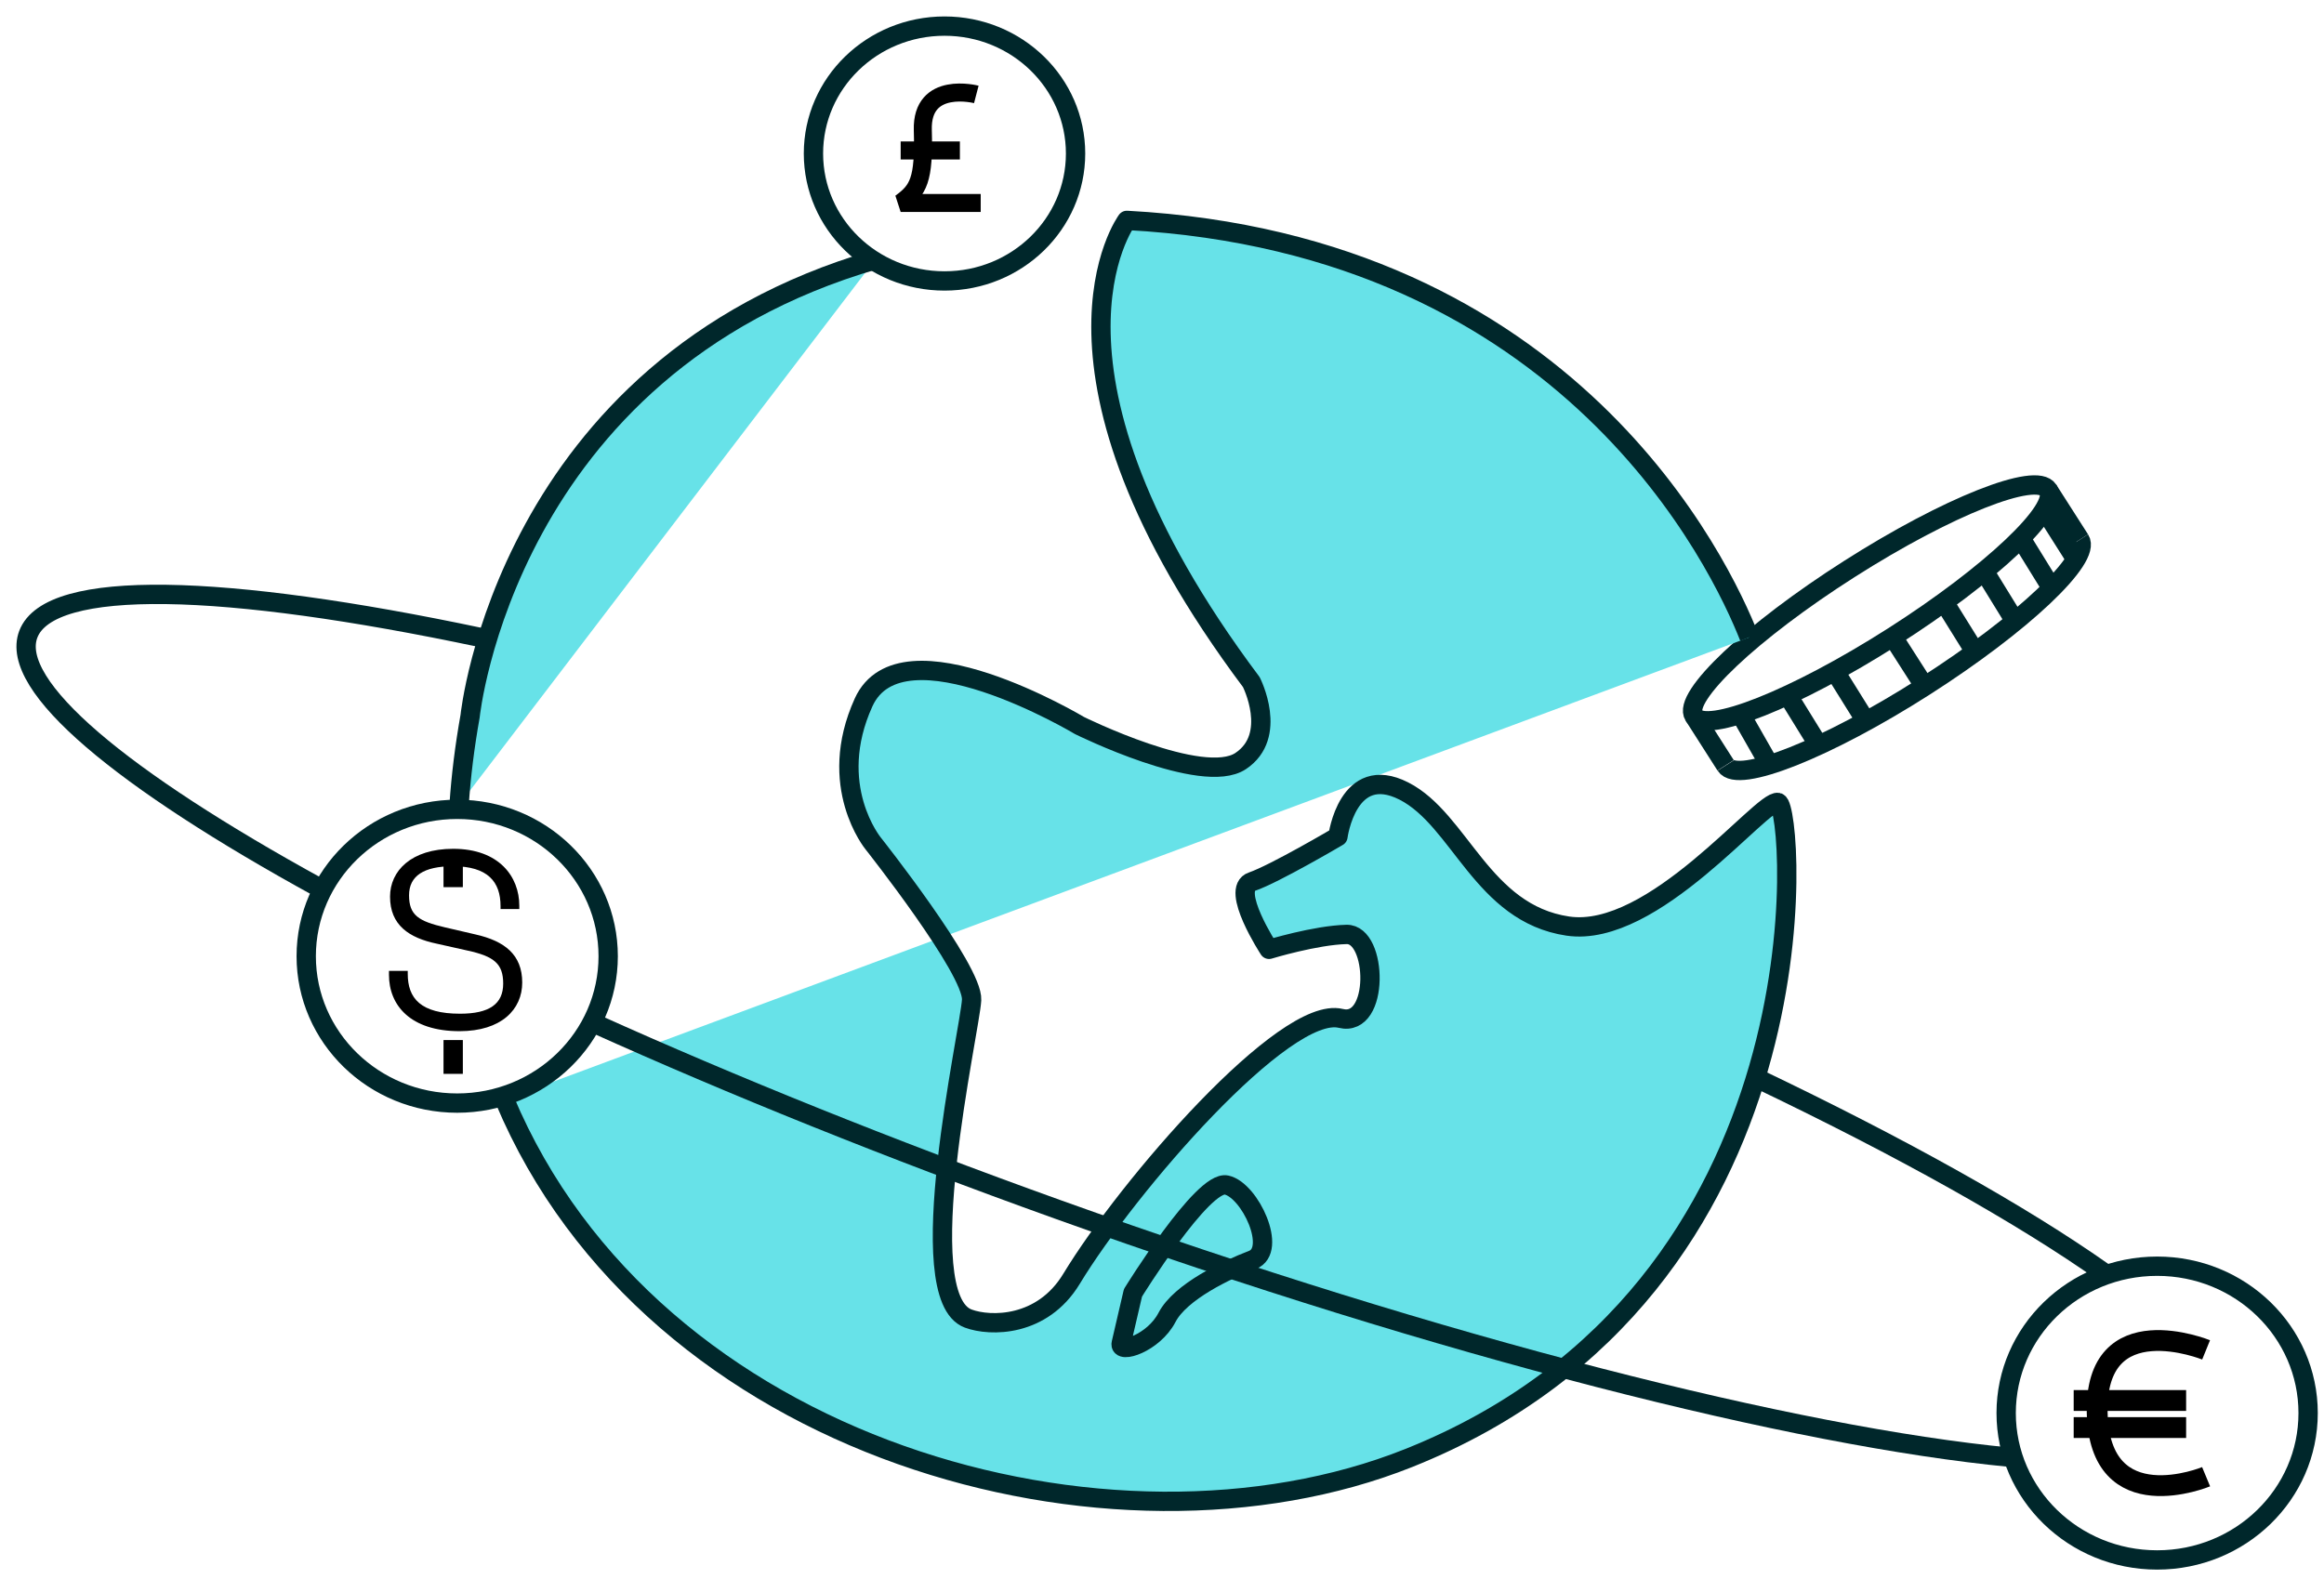 <?xml version="1.0" encoding="UTF-8"?> <svg xmlns="http://www.w3.org/2000/svg" width="89" height="61" viewBox="0 0 89 61" fill="none"><path d="M72.486 24.393C76.233 22.004 78.898 19.486 78.439 18.769C77.981 18.052 74.571 19.406 70.824 21.795C67.077 24.183 64.411 26.701 64.87 27.419C65.329 28.136 68.738 26.781 72.486 24.393Z" stroke="#00272B" stroke-width="0.74" stroke-linejoin="round"></path><path d="M79.653 20.669C80.113 21.386 77.446 23.902 73.702 26.295C69.958 28.688 66.545 30.038 66.09 29.321" stroke="#00272B" stroke-width="0.74" stroke-linejoin="round"></path><path d="M78.434 18.764L79.652 20.669" stroke="#00272B" stroke-width="0.74" stroke-linejoin="round"></path><path d="M64.871 27.416L66.084 29.316" stroke="#00272B" stroke-width="0.74" stroke-linejoin="round"></path><path d="M66.648 27.343L67.76 29.293" stroke="#00272B" stroke-width="0.74" stroke-linejoin="round"></path><path d="M68.461 26.631L69.645 28.548" stroke="#00272B" stroke-width="0.74" stroke-linejoin="round"></path><path d="M70.262 25.706L71.435 27.589" stroke="#00272B" stroke-width="0.74" stroke-linejoin="round"></path><path d="M72.484 24.39L73.703 26.295" stroke="#00272B" stroke-width="0.74" stroke-linejoin="round"></path><path d="M74.449 23.061L75.645 24.984" stroke="#00272B" stroke-width="0.74" stroke-linejoin="round"></path><path d="M75.977 21.862L77.167 23.796" stroke="#00272B" stroke-width="0.74" stroke-linejoin="round"></path><path d="M77.387 20.613L78.577 22.541" stroke="#00272B" stroke-width="0.74" stroke-linejoin="round"></path><path d="M78.289 19.515L79.485 21.403" stroke="#00272B" stroke-width="0.74" stroke-linejoin="round"></path><path d="M17.582 30.829C17.655 29.73 17.795 28.599 18.003 27.433C18.003 27.433 19.356 14.068 33.514 9.949" fill="#67E2E8"></path><path d="M66.99 24.413C65.901 21.644 60.13 9.35 43.154 8.442C43.154 8.442 38.927 14.124 47.92 26.127C47.92 26.127 48.97 28.184 47.511 29.153C46.051 30.123 41.341 27.792 41.341 27.792C41.341 27.792 34.526 23.706 33.072 26.906C31.618 30.106 33.443 32.314 33.443 32.314C33.443 32.314 37.271 37.15 37.209 38.304C37.148 39.459 34.812 49.669 37.08 50.509C37.928 50.823 39.91 50.84 41.032 48.991C43.21 45.399 49.206 38.489 51.345 39.01C52.843 39.38 52.759 35.766 51.569 35.794C50.379 35.822 48.599 36.365 48.599 36.365C48.599 36.365 47.09 34.057 47.948 33.771C48.802 33.48 51.238 32.045 51.238 32.045C51.238 32.045 51.608 29.204 53.764 30.302C55.92 31.401 56.756 34.987 60.04 35.474C63.324 35.962 67.478 30.605 68.09 30.739C68.702 30.874 70.207 49.361 53.949 55.85C42.593 60.383 24.977 55.581 19.324 42.126" fill="#67E2E8"></path><path d="M43.388 49.523C43.388 49.523 46.06 45.191 46.97 45.393C47.879 45.595 48.934 47.892 47.963 48.262C46.992 48.632 45.201 49.478 44.691 50.465C44.18 51.451 42.838 51.877 42.939 51.456L43.388 49.523Z" fill="#67E2E8"></path><path d="M17.582 30.829C17.655 29.73 17.795 28.599 18.003 27.433C18.003 27.433 19.356 14.068 33.514 9.949" stroke="#00272B" stroke-width="0.74" stroke-linejoin="round"></path><path d="M66.99 24.413C65.901 21.644 60.13 9.35 43.154 8.442C43.154 8.442 38.927 14.124 47.92 26.127C47.92 26.127 48.97 28.184 47.511 29.153C46.051 30.123 41.341 27.792 41.341 27.792C41.341 27.792 34.526 23.706 33.072 26.906C31.618 30.106 33.443 32.314 33.443 32.314C33.443 32.314 37.271 37.15 37.209 38.304C37.148 39.459 34.812 49.669 37.08 50.509C37.928 50.823 39.91 50.84 41.032 48.991C43.21 45.399 49.206 38.489 51.345 39.01C52.843 39.38 52.759 35.766 51.569 35.794C50.379 35.822 48.599 36.365 48.599 36.365C48.599 36.365 47.09 34.057 47.948 33.771C48.802 33.48 51.238 32.045 51.238 32.045C51.238 32.045 51.608 29.204 53.764 30.302C55.92 31.401 56.756 34.987 60.04 35.474C63.324 35.962 67.478 30.605 68.09 30.739C68.702 30.874 70.207 49.361 53.949 55.85C42.593 60.383 24.977 55.581 19.324 42.126" stroke="#00272B" stroke-width="0.74" stroke-linejoin="round"></path><path d="M43.388 49.523C43.388 49.523 46.06 45.191 46.97 45.393C47.879 45.595 48.934 47.892 47.963 48.262C46.992 48.632 45.201 49.478 44.691 50.465C44.18 51.451 42.838 51.877 42.939 51.456L43.388 49.523Z" stroke="#00272B" stroke-width="0.74" stroke-linejoin="round"></path><path d="M12.227 34.006C4.666 29.859 0.332 26.273 1.084 24.295C1.904 22.137 8.59 22.345 18.425 24.424" stroke="#00272B" stroke-width="0.74" stroke-linejoin="round"></path><path d="M76.985 55.822C68.761 55.032 55.289 51.63 40.513 46.329C34.063 44.014 28.045 41.583 22.746 39.195" stroke="#00272B" stroke-width="0.74" stroke-linejoin="round"></path><path d="M67.231 41.28C72.838 43.958 77.43 46.531 80.58 48.755" stroke="#00272B" stroke-width="0.74" stroke-linejoin="round"></path><path d="M17.509 42.255C20.702 42.255 23.291 39.736 23.291 36.629C23.291 33.521 20.702 31.002 17.509 31.002C14.315 31.002 11.727 33.521 11.727 36.629C11.727 39.736 14.315 42.255 17.509 42.255Z" stroke="#00272B" stroke-width="0.74" stroke-linejoin="round"></path><path d="M82.61 59.755C85.804 59.755 88.392 57.236 88.392 54.129C88.392 51.022 85.804 48.503 82.61 48.503C79.417 48.503 76.828 51.022 76.828 54.129C76.828 57.236 79.417 59.755 82.61 59.755Z" stroke="#00272B" stroke-width="0.74" stroke-linejoin="round"></path><path d="M84.485 51.708C84.485 51.708 80.224 49.977 80.314 54.118C80.404 58.259 84.485 56.567 84.485 56.567" stroke="black" stroke-width="0.798" stroke-miterlimit="10"></path><path d="M79.414 53.647H83.72" stroke="black" stroke-width="0.798" stroke-miterlimit="10"></path><path d="M79.414 54.684H83.72" stroke="black" stroke-width="0.798" stroke-miterlimit="10"></path><path d="M17.599 39.5C15.716 39.5 14.896 38.508 14.896 37.343V37.191H15.615V37.303C15.615 38.244 16.111 38.831 17.619 38.831C18.743 38.831 19.27 38.457 19.27 37.677C19.27 36.918 18.925 36.635 17.903 36.412L16.729 36.149C15.665 35.926 14.937 35.44 14.937 34.346C14.937 33.364 15.746 32.514 17.356 32.514C19.118 32.514 19.887 33.587 19.887 34.691V34.822H19.169V34.711C19.169 33.779 18.683 33.182 17.346 33.182C16.222 33.182 15.665 33.557 15.665 34.296C15.665 35.065 16.04 35.288 17.032 35.521L18.207 35.794C19.331 36.047 19.999 36.574 19.999 37.637C19.999 38.669 19.199 39.5 17.599 39.5Z" fill="black"></path><path d="M17.355 33.983V32.689" stroke="black" stroke-width="0.74" stroke-miterlimit="10"></path><path d="M17.355 41.135V39.84" stroke="black" stroke-width="0.74" stroke-miterlimit="10"></path><path d="M36.171 10.762C38.943 10.762 41.19 8.577 41.19 5.881C41.19 3.185 38.943 1 36.171 1C33.399 1 31.152 3.185 31.152 5.881C31.152 8.577 33.399 10.762 36.171 10.762Z" stroke="#00272B" stroke-width="0.74" stroke-linejoin="round"></path><path d="M37.389 3.617C37.389 3.617 35.284 3.068 35.34 4.984C35.396 6.901 35.171 7.282 34.492 7.775H37.557" stroke="black" stroke-width="0.69" stroke-linejoin="bevel"></path><path d="M34.492 5.763H36.76" stroke="black" stroke-width="0.69" stroke-linejoin="bevel"></path></svg> 